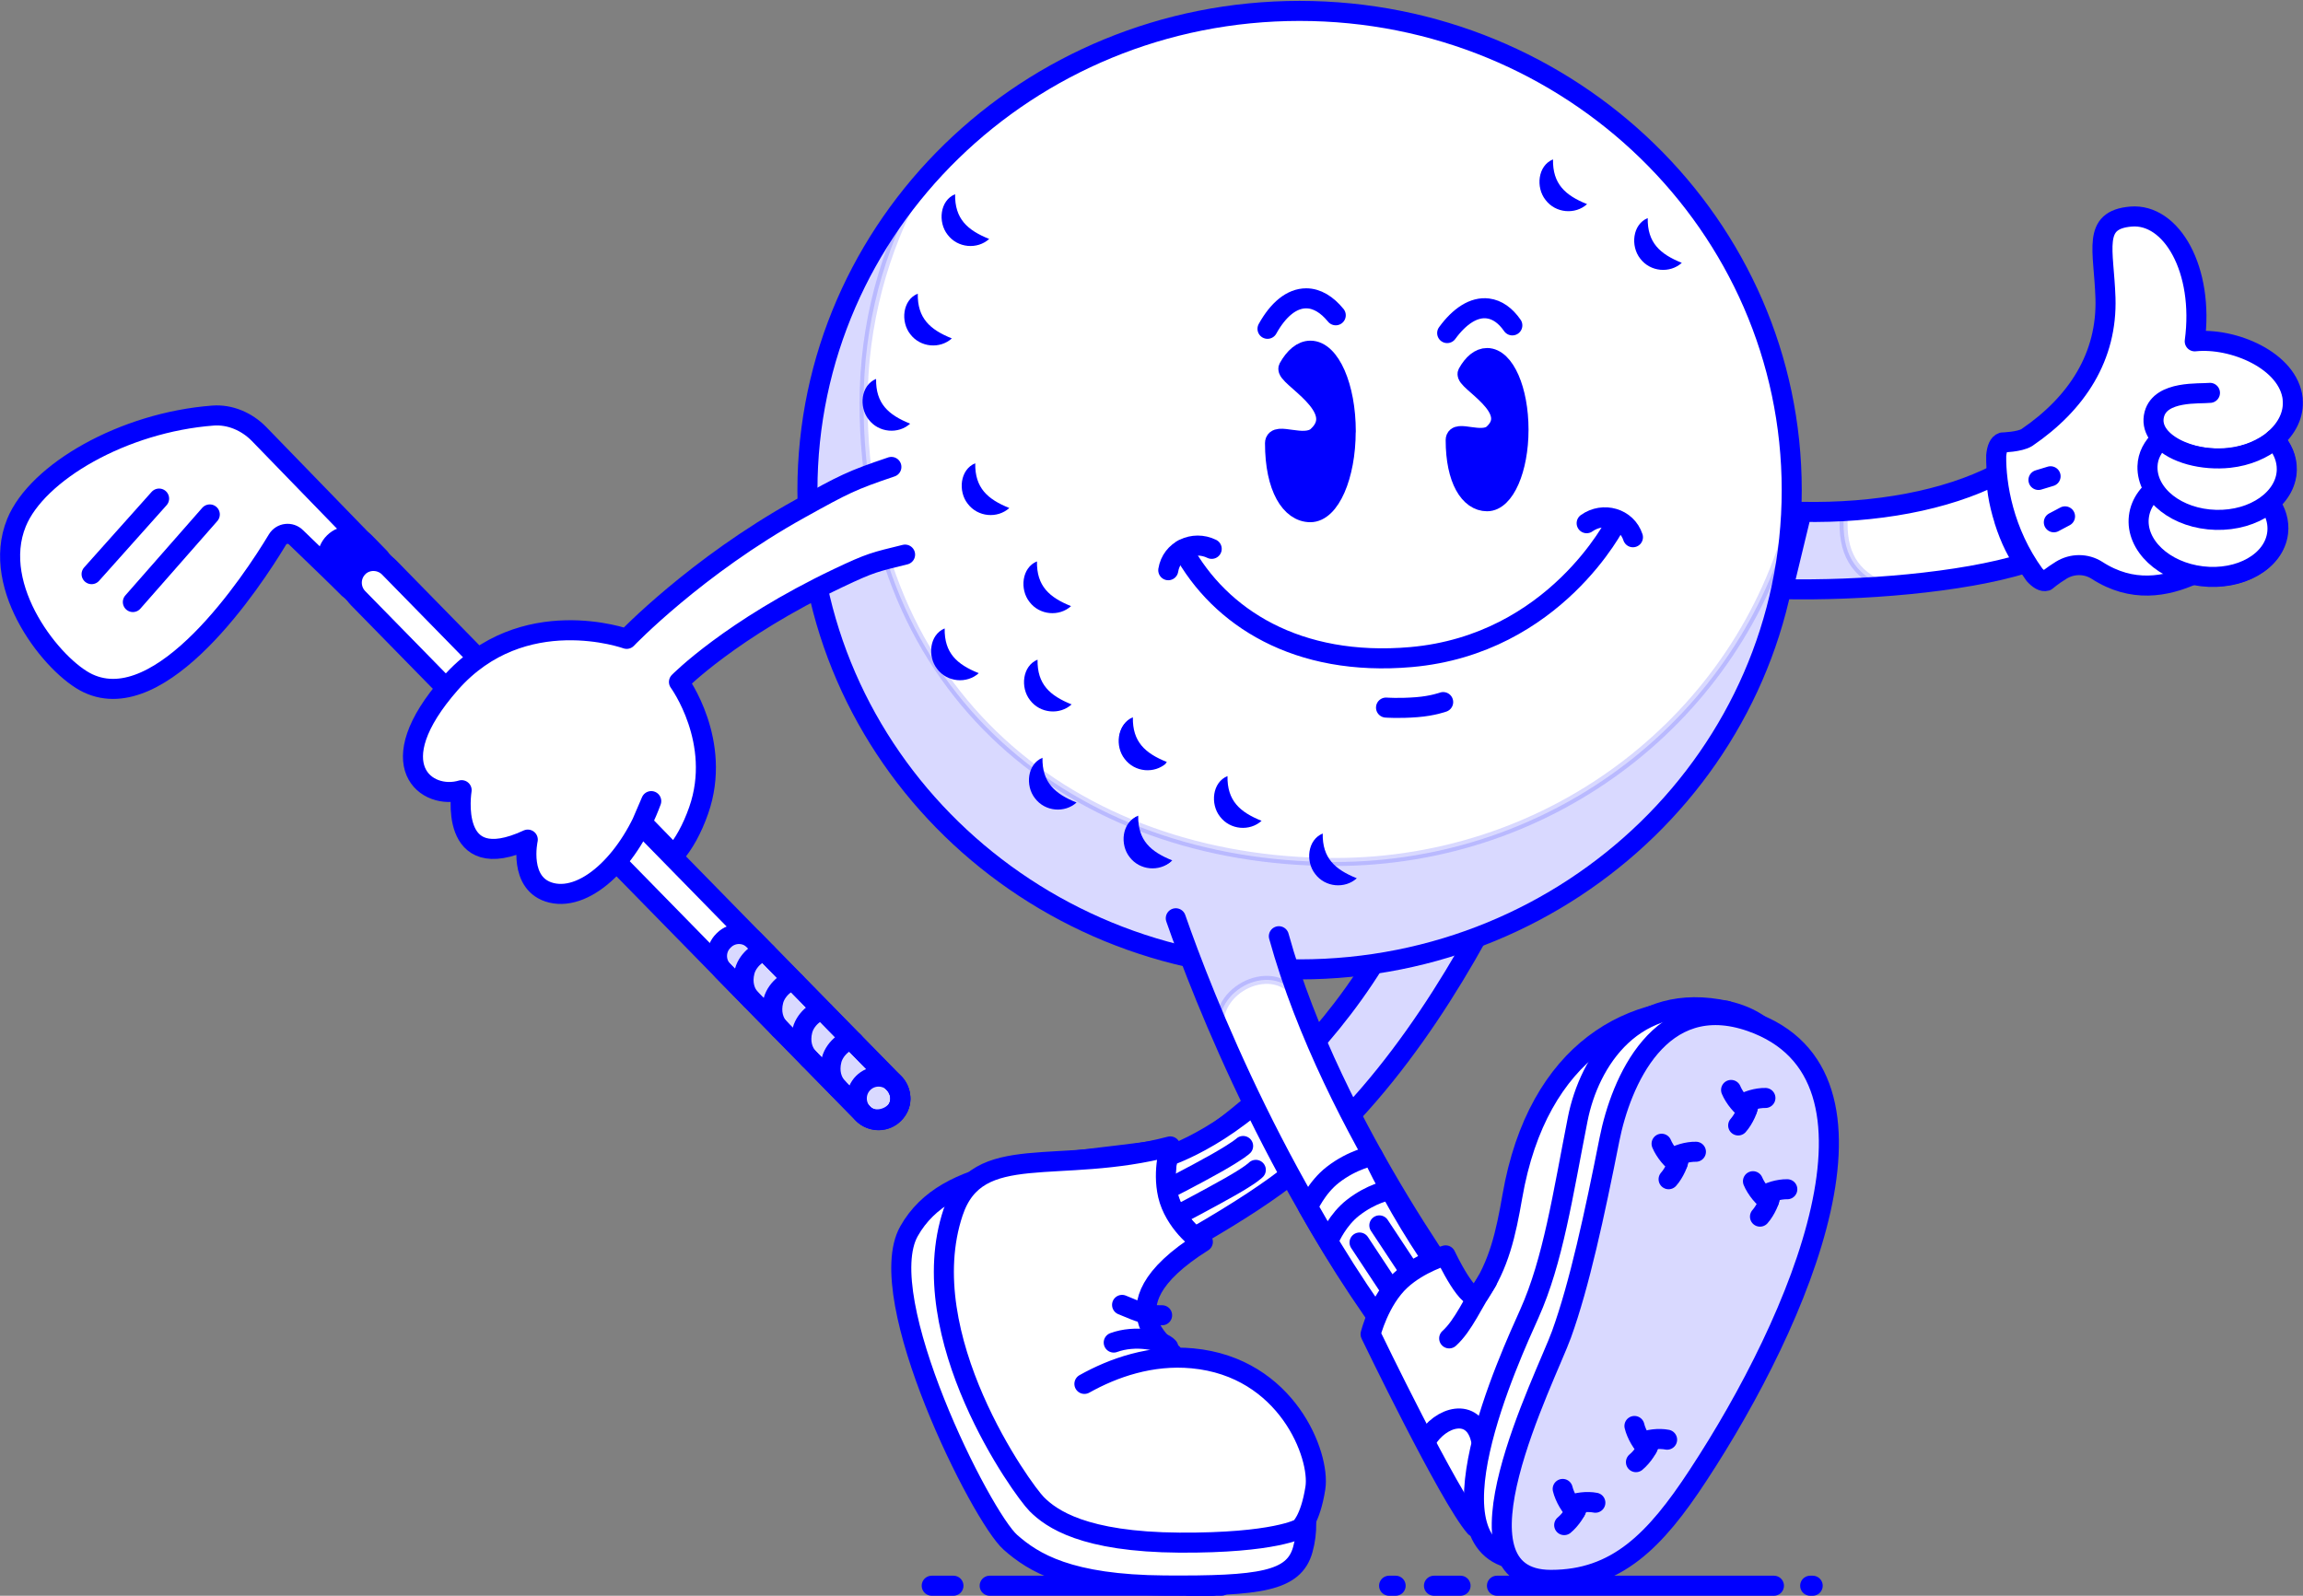 <svg xmlns="http://www.w3.org/2000/svg" width="492" height="341" viewBox="0 0 492 341" fill="none"><rect x="0" y="0" width="492" height="341" fill="#808080" stroke="none"/><g clip-path="url(#clip0_32_5731)"><path d="M335.593 154.936C335.593 154.936 311.485 230.15 265.589 257.095C265.589 257.095 255.472 258.612 255.15 245.336C255.15 245.336 302.438 216.499 309.308 162.306" fill="white"></path><path d="M335.593 154.936C335.593 154.936 311.485 230.15 265.589 257.095C265.589 257.095 255.472 258.612 255.15 245.336C255.15 245.336 302.438 216.499 309.308 162.306" stroke="#0000FF" stroke-width="4.283" stroke-linecap="round" stroke-linejoin="round"></path><path d="M428.189 111.199C426.922 107.22 426.386 103.562 426.601 101.349C415.68 106.952 400.708 109.7 384.898 109.379L380.901 125.903C397.121 126.242 418.999 124.6 432.685 120.335C431.204 118.712 429.473 115.321 428.171 111.199H428.189Z" fill="white" stroke="#0000FF" stroke-width="4.283" stroke-linecap="round" stroke-linejoin="round"></path><path opacity="0.15" d="M385.076 109.54C391.786 109.433 394.052 108.63 394.052 108.63C393.088 117.07 395.533 121.924 401.404 124.743C401.404 124.743 392.928 126.617 382.399 126.189C379.384 126.064 383.024 109.575 385.076 109.54Z" fill="#0000FF" stroke="#0000FF" stroke-width="1.713" stroke-miterlimit="10"></path><g opacity="0.15"><path d="M335.593 154.936C335.593 154.936 311.485 230.15 265.589 257.095C265.589 257.095 255.472 258.612 255.15 245.336C255.15 245.336 302.438 216.499 309.308 162.306" fill="#0000FF"></path><path d="M335.593 154.936C335.593 154.936 311.485 230.15 265.589 257.095C265.589 257.095 255.472 258.612 255.15 245.336C255.15 245.336 302.438 216.499 309.308 162.306" stroke="#0000FF" stroke-width="1.713" stroke-miterlimit="10"></path></g><path d="M276.849 227.028C264.019 242.392 249.601 247.031 249.601 247.031C246.46 258.077 255.329 264.305 255.329 264.305C274.28 253.348 281.953 246.746 287.413 238.876C284.915 238.787 279.829 235.093 276.849 227.045V227.028Z" fill="white" stroke="#0000FF" stroke-width="4.283" stroke-linecap="round" stroke-linejoin="round"></path><path d="M265.572 244.89C265.572 244.89 264.715 245.782 259.986 248.477C255.258 251.153 249.28 254.187 249.28 254.187" stroke="#0000FF" stroke-width="4.283" stroke-linecap="round" stroke-linejoin="round"></path><path d="M268.285 249.993C268.285 249.993 267.428 250.975 262.699 253.651C257.971 256.328 251.564 259.683 251.564 259.683" stroke="#0000FF" stroke-width="4.283" stroke-linecap="round" stroke-linejoin="round"></path><path d="M283.72 242.391C281.222 242.516 272.978 240.125 270.676 233.237" stroke="#0000FF" stroke-width="4.283" stroke-linecap="round" stroke-linejoin="round"></path><path d="M78.117 129.186L63.252 114.839C62.092 113.662 60.129 113.876 59.273 115.303C53.848 124.333 34.54 153.437 18.802 146.014C11.45 142.552 -2.201 125.707 3.527 111.681C7.934 100.903 26.368 90.25 45.515 88.804C49.101 88.537 52.706 90.053 55.329 92.73L84.487 122.78" fill="white"></path><path d="M78.117 129.186L63.252 114.839C62.092 113.662 60.129 113.876 59.273 115.303C53.848 124.333 34.54 153.437 18.802 146.014C11.45 142.552 -2.201 125.707 3.527 111.681C7.934 100.903 26.368 90.25 45.515 88.804C49.101 88.537 52.706 90.053 55.329 92.73L84.487 122.78" stroke="#0000FF" stroke-width="4.283" stroke-linecap="round" stroke-linejoin="round"></path><path d="M71.386 115.91C73.221 114.111 76.174 114.14 77.973 115.975L81.133 119.199L74.469 125.732L71.308 122.508C69.509 120.674 69.539 117.721 71.374 115.922L71.386 115.91Z" fill="#0000FF" stroke="#0000FF" stroke-width="4.283" stroke-linecap="round" stroke-linejoin="round"></path><path d="M76.546 121.192C74.708 122.994 74.69 125.975 76.51 127.83L184.362 238.002C186.164 239.84 189.359 239.447 191.197 237.645C193.035 235.843 192.553 233.041 190.733 231.203L83.166 121.299C81.346 119.443 78.366 119.39 76.528 121.192H76.546Z" fill="white" stroke="#0000FF" stroke-width="4.283" stroke-linecap="round" stroke-linejoin="round"></path><path opacity="0.15" d="M191.232 231.685L161.128 200.957C159.361 199.155 156.471 199.137 154.686 200.886L154.543 201.028C152.741 202.795 152.723 205.686 154.472 207.47L184.361 237.966L184.576 238.18C186.396 239.786 189.179 239.751 190.946 238.02C192.713 236.289 192.802 233.505 191.214 231.649L191.232 231.685Z" fill="#0000FF" stroke="#0000FF" stroke-width="1.713" stroke-miterlimit="10"></path><path d="M28.383 128.651L44.818 109.932" stroke="#0000FF" stroke-width="4.283" stroke-linecap="round" stroke-linejoin="round"></path><path d="M19.568 122.691L33.987 106.542" stroke="#0000FF" stroke-width="4.283" stroke-linecap="round" stroke-linejoin="round"></path><path d="M191.232 231.685L161.128 200.957C159.361 199.155 156.471 199.137 154.686 200.886L154.543 201.028C152.741 202.795 152.723 205.686 154.472 207.47L184.361 237.966L184.576 238.18C186.396 239.786 189.179 239.751 190.946 238.02C192.713 236.289 192.802 233.505 191.214 231.649L191.232 231.685Z" stroke="#0000FF" stroke-width="4.283" stroke-linecap="round" stroke-linejoin="round"></path><path d="M182.363 222.602C181.435 221.656 178.384 223.762 177.67 226.474C177.028 228.972 177.67 231.132 179.062 232.559" stroke="#0000FF" stroke-width="4.283" stroke-linecap="round" stroke-linejoin="round"></path><path d="M176.135 216.267C175.207 215.322 172.156 217.427 171.442 220.14C170.799 222.638 171.442 224.797 172.834 226.225" stroke="#0000FF" stroke-width="4.283" stroke-linecap="round" stroke-linejoin="round"></path><path d="M169.925 209.933C168.997 208.987 165.946 211.092 165.232 213.805C164.59 216.303 165.232 218.462 166.624 219.89" stroke="#0000FF" stroke-width="4.283" stroke-linecap="round" stroke-linejoin="round"></path><path d="M163.787 203.669C162.859 202.723 159.808 204.829 159.094 207.541C158.451 210.04 159.094 212.199 160.486 213.626" stroke="#0000FF" stroke-width="4.283" stroke-linecap="round" stroke-linejoin="round"></path><path d="M187.698 239.376C190.271 239.376 192.356 237.291 192.356 234.719C192.356 232.146 190.271 230.061 187.698 230.061C185.126 230.061 183.041 232.146 183.041 234.719C183.041 237.291 185.126 239.376 187.698 239.376Z" stroke="#0000FF" stroke-width="4.283" stroke-linecap="round" stroke-linejoin="round"></path><path d="M277.635 207.149C335.702 207.149 382.775 161.299 382.775 104.739C382.775 48.18 335.702 2.33 277.635 2.33C219.568 2.33 172.496 48.18 172.496 104.739C172.496 161.299 219.568 207.149 277.635 207.149Z" fill="white" stroke="#0000FF" stroke-width="4.283" stroke-linecap="round" stroke-linejoin="round"></path><path d="M251.189 196.228C256.881 212.574 273.905 256.56 303.634 293.766C303.634 293.766 304.812 289.001 308.309 286.289C312.574 282.97 316.196 282.363 316.196 282.363C316.196 282.363 284.665 241.589 273.209 200.065" fill="white"></path><path d="M251.189 196.228C256.881 212.574 273.905 256.56 303.634 293.766C303.634 293.766 304.812 289.001 308.309 286.289C312.574 282.97 316.196 282.363 316.196 282.363C316.196 282.363 284.665 241.589 273.209 200.065" stroke="#0000FF" stroke-width="4.283" stroke-linecap="round" stroke-linejoin="round"></path><path d="M293.284 246.978C293.284 246.978 289.001 247.727 284.736 251.046C281.239 253.759 279.437 257.934 279.437 257.934C285.914 269.48 293.891 281.81 303.634 293.98C303.634 293.98 304.811 289.216 308.309 286.503C312.574 283.184 316.196 282.577 316.196 282.577C316.196 282.577 303.509 268.391 293.284 246.978Z" fill="white" stroke="#0000FF" stroke-width="4.283" stroke-linecap="round" stroke-linejoin="round"></path><path d="M302.402 273.548L294.676 261.86" stroke="#0000FF" stroke-width="4.283" stroke-linecap="round" stroke-linejoin="round"></path><path d="M290.447 265.518L298.53 277.759" stroke="#0000FF" stroke-width="4.283" stroke-linecap="round" stroke-linejoin="round"></path><path d="M296.586 254.401C296.586 254.401 293.053 254.972 289.055 258.077C285.772 260.629 284.095 264.537 284.095 264.537" fill="white"></path><path d="M296.586 254.401C296.586 254.401 293.053 254.972 289.055 258.077C285.772 260.629 284.095 264.537 284.095 264.537" stroke="#0000FF" stroke-width="4.283" stroke-linecap="round" stroke-linejoin="round"></path><path opacity="0.15" d="M382.685 110.307C371.64 152.777 332.15 184.201 285.13 184.201C229.544 184.201 184.487 148.334 184.487 86.163C184.487 69.354 188.841 53.526 196.478 39.697C181.543 57.38 172.567 80.043 172.567 104.74C172.567 153.437 207.471 194.158 254.223 204.561C255.9 208.987 257.988 214.215 260.504 220.05L260.611 219.747C259.559 210.7 273.566 204.651 277.867 214.304C276.957 211.913 276.136 209.504 275.333 207.077C276.118 207.077 276.903 207.131 277.689 207.131C333.827 207.131 379.705 164.251 382.667 110.271L382.685 110.307Z" fill="#0000FF" stroke="#0000FF" stroke-width="1.713" stroke-miterlimit="10"></path><path d="M208.345 98.994C208.255 104.258 210.968 106.685 215.625 108.558C213.109 110.842 208.898 110.521 206.739 107.648C204.633 104.989 205.079 100.332 208.345 98.994Z" fill="#0000FF"></path><path d="M187.163 80.971C187.074 86.235 189.786 88.662 194.443 90.535C191.927 92.82 187.716 92.498 185.557 89.625C183.451 86.967 183.897 82.309 187.163 80.971Z" fill="#0000FF"></path><path d="M196.068 62.752C195.978 68.016 198.691 70.443 203.348 72.316C200.832 74.6 196.621 74.279 194.462 71.406C192.356 68.747 192.802 64.09 196.068 62.752Z" fill="#0000FF"></path><path d="M221.657 140.964C221.567 146.228 224.28 148.655 228.937 150.528C226.421 152.813 222.21 152.491 220.051 149.618C217.945 146.96 218.391 142.302 221.657 140.964Z" fill="#0000FF"></path><path d="M221.532 119.961C221.443 125.225 224.155 127.652 228.813 129.525C226.297 131.81 222.085 131.488 219.926 128.615C217.82 125.957 218.267 121.299 221.532 119.961Z" fill="#0000FF"></path><path d="M222.709 161.931C222.62 167.195 225.332 169.622 229.99 171.496C227.474 173.78 223.262 173.459 221.103 170.586C218.998 167.927 219.444 163.269 222.709 161.931Z" fill="#0000FF"></path><path d="M242.017 153.276C241.928 158.541 244.641 160.967 249.298 162.841C246.782 165.125 242.571 164.804 240.411 161.931C238.306 159.272 238.752 154.615 242.017 153.276Z" fill="#0000FF"></path><path d="M243.159 174.297C243.07 179.561 245.783 181.988 250.44 183.862C247.924 186.146 243.713 185.825 241.553 182.952C239.448 180.293 239.894 175.635 243.159 174.297Z" fill="#0000FF"></path><path d="M241.874 153.526C241.785 158.79 244.497 161.217 249.155 163.091C246.639 165.375 242.428 165.054 240.268 162.181C238.163 159.522 238.609 154.865 241.874 153.526Z" fill="#0000FF"></path><path d="M242.927 174.494C242.838 179.758 245.55 182.185 250.208 184.058C247.692 186.342 243.48 186.021 241.321 183.148C239.215 180.489 239.662 175.832 242.927 174.494Z" fill="#0000FF"></path><path d="M262.235 165.839C262.146 171.103 264.858 173.53 269.516 175.403C267 177.688 262.788 177.366 260.629 174.493C258.524 171.835 258.97 167.177 262.235 165.839Z" fill="#0000FF"></path><path d="M282.577 178.116C282.488 183.38 285.201 185.807 289.858 187.68C287.342 189.965 283.131 189.643 280.971 186.77C278.866 184.112 279.312 179.454 282.577 178.116Z" fill="#0000FF"></path><path d="M201.813 134.29C201.724 139.554 204.436 141.981 209.094 143.855C206.578 146.139 202.366 145.818 200.207 142.945C198.102 140.286 198.548 135.628 201.813 134.29Z" fill="#0000FF"></path><path d="M204.044 41.499C203.955 46.763 206.667 49.19 211.324 51.063C208.808 53.348 204.597 53.026 202.438 50.154C200.332 47.495 200.778 42.837 204.044 41.499Z" fill="#0000FF"></path><path d="M331.775 34.058C331.685 39.322 334.398 41.749 339.055 43.622C336.539 45.906 332.328 45.585 330.169 42.712C328.063 40.053 328.509 35.396 331.775 34.058Z" fill="#0000FF"></path><path d="M352.011 46.602C351.921 51.867 354.634 54.293 359.291 56.167C356.775 58.451 352.564 58.13 350.405 55.257C348.299 52.598 348.745 47.941 352.011 46.602Z" fill="#0000FF"></path><path d="M211.432 338.859H259.076" stroke="#0000FF" stroke-width="4.283" stroke-linecap="round" stroke-linejoin="round"></path><path d="M199.048 338.859H203.687" stroke="#0000FF" stroke-width="4.283" stroke-linecap="round" stroke-linejoin="round"></path><path d="M253.955 338.859H260.914" stroke="#0000FF" stroke-width="4.283" stroke-linecap="round" stroke-linejoin="round"></path><path d="M319.801 338.859H378.973" stroke="#0000FF" stroke-width="4.283" stroke-linecap="round" stroke-linejoin="round"></path><path d="M386.718 338.859H387.253" stroke="#0000FF" stroke-width="4.283" stroke-linecap="round" stroke-linejoin="round"></path><path d="M287.485 92.195C287.485 101.724 284.095 109.45 279.937 109.45C275.779 109.45 272.389 104.24 272.389 94.711C272.389 92.177 278.67 95.799 281.471 93.23C288.217 87.038 274.334 80.346 275.279 78.633C276.564 76.331 278.188 74.939 279.955 74.939C284.13 74.939 287.503 82.666 287.503 92.195H287.485Z" fill="#0000FF" stroke="#0000FF" stroke-width="4.283" stroke-linecap="round" stroke-linejoin="round"></path><path d="M338.966 111.806C342.5 109.29 347.496 110.682 348.852 114.804" stroke="#0000FF" stroke-width="4.283" stroke-linecap="round" stroke-linejoin="round"></path><path d="M252.67 117.427C260.611 131.97 277.17 142.552 301.474 140.411C332.256 137.68 345.247 111.645 345.247 111.645" stroke="#0000FF" stroke-width="4.283" stroke-linecap="round" stroke-linejoin="round"></path><path d="M258.862 117.284C254.954 115.375 250.261 117.552 249.583 121.852" stroke="#0000FF" stroke-width="4.283" stroke-linecap="round" stroke-linejoin="round"></path><path d="M296.104 151.206C296.104 151.206 298.816 151.421 302.689 151.117C306.097 150.85 308.31 150.029 308.31 150.029" stroke="#0000FF" stroke-width="4.283" stroke-linecap="round" stroke-linejoin="round"></path><path d="M270.783 70.264C273.049 66.178 275.922 63.751 279.045 63.751C281.329 63.751 283.488 65.071 285.362 67.373" stroke="#0000FF" stroke-width="4.283" stroke-linecap="round" stroke-linejoin="round"></path><path d="M309.166 71.174C311.825 67.534 314.876 65.535 317.856 65.91C319.873 66.16 321.639 67.445 323.085 69.532" stroke="#0000FF" stroke-width="4.283" stroke-linecap="round" stroke-linejoin="round"></path><path d="M324.405 91.802C324.405 100.261 321.407 107.113 317.695 107.113C313.984 107.113 310.986 102.491 310.986 94.033C310.986 91.784 316.553 94.996 319.052 92.73C325.047 87.234 312.717 81.292 313.555 79.775C314.697 77.723 316.143 76.51 317.695 76.51C321.407 76.51 324.405 83.362 324.405 91.82V91.802Z" fill="#0000FF" stroke="#0000FF" stroke-width="4.283" stroke-linecap="round" stroke-linejoin="round"></path><path d="M315.144 326.314C309.612 319.997 292.803 285.111 292.803 285.111C292.803 285.111 294.605 277.831 299.245 273.566C303.277 269.854 308.827 268.266 308.827 268.266C308.827 268.266 314.038 279.365 315.929 276.599C320.247 270.282 321.711 263.609 323.085 255.686C328.527 224.297 348.995 213.519 368.874 216" fill="white"></path><path d="M315.144 326.314C309.612 319.997 292.803 285.111 292.803 285.111C292.803 285.111 294.605 277.831 299.245 273.566C303.277 269.854 308.827 268.266 308.827 268.266C308.827 268.266 314.038 279.365 315.929 276.599C320.247 270.282 321.711 263.609 323.085 255.686C328.527 224.297 348.995 213.519 368.874 216" stroke="#0000FF" stroke-width="4.283" stroke-linecap="round" stroke-linejoin="round"></path><path d="M317.696 273.744C314.68 278.313 312.664 283.238 309.595 286.004L317.696 273.744Z" fill="#EBEAE0"></path><path d="M317.696 273.744C314.68 278.313 312.664 283.238 309.595 286.004" stroke="#0000FF" stroke-width="4.283" stroke-linecap="round" stroke-linejoin="round"></path><path d="M324.993 333.363C347.941 335.076 362.752 314.662 376.386 278.883C387.378 250.029 390.001 220.693 368.891 216.018C348.923 211.592 339.465 226.938 337.056 239.144C333.88 255.257 331.81 269.39 326.707 280.757C322.656 289.786 303.295 331.739 325.011 333.363H324.993Z" fill="white" stroke="#0000FF" stroke-width="4.283" stroke-linecap="round" stroke-linejoin="round"></path><path d="M331.328 337.61C345.318 337.61 353.563 329.312 362.752 315.286C384.719 281.828 406.9 229.776 374.048 218.302C354.58 211.503 346.264 231.275 343.837 243.48C340.643 259.594 337.413 274.565 333.595 285.129C330.204 294.515 308.077 337.61 331.328 337.61Z" fill="white" stroke="#0000FF" stroke-width="4.283" stroke-linecap="round" stroke-linejoin="round"></path><path opacity="0.15" d="M331.328 337.61C345.318 337.61 353.563 329.312 362.752 315.286C384.719 281.828 406.9 229.776 374.048 218.302C354.58 211.503 346.264 231.275 343.837 243.48C340.643 259.594 337.413 274.565 333.595 285.129C330.204 294.515 308.077 337.61 331.328 337.61Z" fill="#0000FF" stroke="#0000FF" stroke-width="1.713" stroke-miterlimit="10"></path><path d="M354.972 244.408C355.65 246.05 357.363 248.209 358.416 248.548L354.972 244.408Z" fill="#EBEAE0"></path><path d="M354.972 244.408C355.65 246.05 357.363 248.209 358.416 248.548" stroke="#0000FF" stroke-width="4.283" stroke-linecap="round" stroke-linejoin="round"></path><path d="M362.307 246.121C360.612 246.067 358.024 246.781 357.292 247.638L362.307 246.121Z" fill="#EBEAE0"></path><path d="M362.307 246.121C360.612 246.067 358.024 246.781 357.292 247.638" stroke="#0000FF" stroke-width="4.283" stroke-linecap="round" stroke-linejoin="round"></path><path d="M356.471 251.992C357.631 250.707 358.827 248.173 358.702 247.031L356.471 251.992Z" fill="#EBEAE0"></path><path d="M356.471 251.992C357.631 250.707 358.827 248.173 358.702 247.031" stroke="#0000FF" stroke-width="4.283" stroke-linecap="round" stroke-linejoin="round"></path><path d="M369.819 232.916C370.497 234.558 372.21 236.717 373.263 237.056L369.819 232.916Z" fill="#EBEAE0"></path><path d="M369.819 232.916C370.497 234.558 372.21 236.717 373.263 237.056" stroke="#0000FF" stroke-width="4.283" stroke-linecap="round" stroke-linejoin="round"></path><path d="M377.153 234.629C375.458 234.576 372.871 235.29 372.139 236.146L377.153 234.629Z" fill="#EBEAE0"></path><path d="M377.153 234.629C375.458 234.576 372.871 235.29 372.139 236.146" stroke="#0000FF" stroke-width="4.283" stroke-linecap="round" stroke-linejoin="round"></path><path d="M371.335 240.5C372.495 239.215 373.691 236.681 373.566 235.539L371.335 240.5Z" fill="#EBEAE0"></path><path d="M371.335 240.5C372.495 239.215 373.691 236.681 373.566 235.539" stroke="#0000FF" stroke-width="4.283" stroke-linecap="round" stroke-linejoin="round"></path><path d="M333.845 318.177C334.255 319.908 335.629 322.317 336.611 322.852L333.845 318.177Z" fill="#EBEAE0"></path><path d="M333.845 318.177C334.255 319.908 335.629 322.317 336.611 322.852" stroke="#0000FF" stroke-width="4.283" stroke-linecap="round" stroke-linejoin="round"></path><path d="M340.822 321.121C339.163 320.782 336.504 321.05 335.629 321.764L340.822 321.121Z" fill="#EBEAE0"></path><path d="M340.822 321.121C339.163 320.782 336.504 321.05 335.629 321.764" stroke="#0000FF" stroke-width="4.283" stroke-linecap="round" stroke-linejoin="round"></path><path d="M334.166 325.904C335.504 324.815 337.074 322.549 337.128 321.389L334.166 325.904Z" fill="#EBEAE0"></path><path d="M334.166 325.904C335.504 324.815 337.074 322.549 337.128 321.389" stroke="#0000FF" stroke-width="4.283" stroke-linecap="round" stroke-linejoin="round"></path><path d="M349.173 304.722C349.583 306.453 350.957 308.862 351.939 309.398L349.173 304.722Z" fill="#EBEAE0"></path><path d="M349.173 304.722C349.583 306.453 350.957 308.862 351.939 309.398" stroke="#0000FF" stroke-width="4.283" stroke-linecap="round" stroke-linejoin="round"></path><path d="M356.15 307.649C354.491 307.31 351.832 307.577 350.958 308.291L356.15 307.649Z" fill="#EBEAE0"></path><path d="M356.15 307.649C354.491 307.31 351.832 307.577 350.958 308.291" stroke="#0000FF" stroke-width="4.283" stroke-linecap="round" stroke-linejoin="round"></path><path d="M349.495 312.449C350.833 311.36 352.403 309.094 352.457 307.934L349.495 312.449Z" fill="#EBEAE0"></path><path d="M349.495 312.449C350.833 311.36 352.403 309.094 352.457 307.934" stroke="#0000FF" stroke-width="4.283" stroke-linecap="round" stroke-linejoin="round"></path><path d="M374.494 252.42C375.172 254.062 376.885 256.221 377.938 256.56L374.494 252.42Z" fill="#EBEAE0"></path><path d="M374.494 252.42C375.172 254.062 376.885 256.221 377.938 256.56" stroke="#0000FF" stroke-width="4.283" stroke-linecap="round" stroke-linejoin="round"></path><path d="M381.829 254.133C380.134 254.08 377.546 254.793 376.814 255.65L381.829 254.133Z" fill="#EBEAE0"></path><path d="M381.829 254.133C380.134 254.08 377.546 254.793 376.814 255.65" stroke="#0000FF" stroke-width="4.283" stroke-linecap="round" stroke-linejoin="round"></path><path d="M375.994 259.986C377.154 258.702 378.349 256.168 378.224 255.026L375.994 259.986Z" fill="#EBEAE0"></path><path d="M375.994 259.986C377.154 258.702 378.349 256.168 378.224 255.026" stroke="#0000FF" stroke-width="4.283" stroke-linecap="round" stroke-linejoin="round"></path><path d="M489.805 85.253C488.913 77.045 477.046 72.066 468.873 72.941C470.925 57.648 463.913 45.532 455.222 46.281C446.871 46.995 449.459 53.294 449.798 63.626C450.208 76.153 443.766 86.163 433.006 93.498C431.453 94.461 427.795 94.55 427.795 94.55C427.046 94.782 426.6 95.799 426.457 97.37C426.368 103.562 428.009 113.697 434.63 122.816C435.576 123.851 436.45 124.351 437.146 124.136C437.146 124.136 438.448 123.012 440.34 121.852C442.678 120.407 445.658 120.389 447.977 121.87C455.508 126.742 462.699 125.421 468.695 122.709C469.319 122.834 469.944 122.959 470.604 123.03C478.777 123.994 485.968 119.854 486.682 113.805C486.95 111.503 486.254 109.272 484.826 107.309C487.021 105.453 488.395 103.009 488.449 100.332C488.502 97.959 487.539 95.728 485.861 93.89C488.591 91.57 490.126 88.483 489.787 85.271L489.805 85.253Z" fill="white" stroke="#0000FF" stroke-width="4.283" stroke-linecap="round" stroke-linejoin="round"></path><path d="M435.487 102.563L438.074 101.777" stroke="#0000FF" stroke-width="4.283" stroke-linecap="round" stroke-linejoin="round"></path><path d="M438.77 111.61L441.161 110.343" stroke="#0000FF" stroke-width="4.283" stroke-linecap="round" stroke-linejoin="round"></path><path d="M486.495 113.922C487.209 107.864 481.17 102.173 473.008 101.211C464.845 100.249 457.649 104.381 456.935 110.439C456.221 116.498 462.26 122.189 470.423 123.151C478.585 124.112 485.781 119.981 486.495 113.922Z" fill="white" stroke="#0000FF" stroke-width="4.283" stroke-linecap="round" stroke-linejoin="round"></path><path d="M485.916 93.926C483.471 96.013 480.081 97.477 476.226 97.905C468.053 98.797 458.649 94.425 460.238 88.519C461.612 83.397 469.963 84.201 472.122 83.951" stroke="#0000FF" stroke-width="4.283" stroke-linecap="round" stroke-linejoin="round"></path><path d="M485.897 93.908C483.453 95.96 480.08 97.423 476.261 97.834C470.64 98.441 464.466 96.888 461.665 93.73C459.916 95.478 458.845 97.316 458.774 99.672C458.631 105.775 465.162 110.878 473.388 111.092C481.615 111.306 488.396 106.506 488.538 100.421C488.592 98.012 487.61 95.764 485.897 93.908Z" fill="white" stroke="#0000FF" stroke-width="4.283" stroke-linecap="round" stroke-linejoin="round"></path><path d="M221.478 310.664C226.028 306.114 231.864 295.675 247.852 297.174C268.034 299.065 282.56 316.071 278.313 331.168C276.421 337.913 269.23 338.948 248.816 338.805C228.366 338.662 220.782 333.916 215.875 329.597C209.629 324.119 186.182 277.313 194.194 263.109C202.206 248.887 222.852 249.279 248.173 245.693" fill="white"></path><path d="M221.478 310.664C226.028 306.114 231.864 295.675 247.852 297.174C268.034 299.065 282.56 316.071 278.313 331.168C276.421 337.913 269.23 338.948 248.816 338.805C228.366 338.662 220.782 333.916 215.875 329.597C209.629 324.119 186.182 277.313 194.194 263.109C202.206 248.887 222.852 249.279 248.173 245.693" stroke="#0000FF" stroke-width="4.283" stroke-linecap="round" stroke-linejoin="round"></path><path d="M231.667 295.729C237.859 292.267 245.907 289.43 254.758 290.268C274.94 292.16 282.096 311.039 281.007 317.981C279.919 324.904 277.724 326.617 277.724 326.617C277.724 326.617 272.371 329.776 251.956 329.651C231.507 329.508 224.601 324.547 221.496 321.442C218.391 318.338 194.765 285.522 203.616 259.058C208.791 243.569 225.975 251.278 250.011 244.979C250.011 244.979 248.281 249.993 249.53 255.418C250.832 261.021 256.061 265.375 256.971 265.375C233.755 279.954 251.171 288.751 251.189 290.125" fill="white"></path><path d="M231.667 295.729C237.859 292.267 245.907 289.43 254.758 290.268C274.94 292.16 282.096 311.039 281.007 317.981C279.919 324.904 277.724 326.617 277.724 326.617C277.724 326.617 272.371 329.776 251.956 329.651C231.507 329.508 224.601 324.547 221.496 321.442C218.391 318.338 194.765 285.522 203.616 259.058C208.791 243.569 225.975 251.278 250.011 244.979C250.011 244.979 248.281 249.993 249.53 255.418C250.832 261.021 256.061 265.375 256.971 265.375C233.755 279.954 251.171 288.751 251.189 290.125" stroke="#0000FF" stroke-width="4.283" stroke-linecap="round" stroke-linejoin="round"></path><path d="M237.931 286.896C242.481 285.218 248.227 286.36 249.584 287.895" stroke="#0000FF" stroke-width="4.283" stroke-linecap="round" stroke-linejoin="round"></path><path d="M248.263 281.061C245.176 281.114 243.552 280.472 239.715 278.848" stroke="#0000FF" stroke-width="4.283" stroke-linecap="round" stroke-linejoin="round"></path><path d="M193.356 118.516C186.842 120.122 186.111 120.193 179.116 123.512C156.15 134.433 145.051 145.728 145.051 145.728C145.051 145.728 154.401 158.487 149.262 173.173C147.87 177.152 146.068 180.4 143.98 182.773L137.163 175.761L139.126 171.192C136.842 177.402 133.523 182.559 129.883 186.057C125.939 189.858 121.621 191.696 117.856 190.803C110.593 189.073 112.752 179.419 112.752 179.419C95.55 187.395 98.62 168.855 98.62 168.855C91.16 171.103 80.775 163.591 96.21 146.032C111.646 128.473 133.88 136.521 133.88 136.521C133.88 136.521 148.673 121.032 170.907 108.701C180.365 103.455 181.864 102.67 190.429 99.779" fill="white"></path><path d="M193.356 118.516C186.842 120.122 186.111 120.193 179.116 123.512C156.15 134.433 145.051 145.728 145.051 145.728C145.051 145.728 154.401 158.487 149.262 173.173C147.87 177.152 146.068 180.4 143.98 182.773L137.163 175.761L139.126 171.192C136.842 177.402 133.523 182.559 129.883 186.057C125.939 189.858 121.621 191.696 117.856 190.803C110.593 189.073 112.752 179.419 112.752 179.419C95.55 187.395 98.62 168.855 98.62 168.855C91.16 171.103 80.775 163.591 96.21 146.032C111.646 128.473 133.88 136.521 133.88 136.521C133.88 136.521 148.673 121.032 170.907 108.701C180.365 103.455 181.864 102.67 190.429 99.779" stroke="#0000FF" stroke-width="4.283" stroke-linecap="round" stroke-linejoin="round"></path><path d="M296.764 338.859H298.156" stroke="#0000FF" stroke-width="4.283" stroke-linecap="round" stroke-linejoin="round"></path><path d="M306.346 338.859H312.021" stroke="#0000FF" stroke-width="4.283" stroke-linecap="round" stroke-linejoin="round"></path><path d="M304.616 307.899C307.703 302.599 314.805 300.654 316.375 307.613" stroke="#0000FF" stroke-width="4.283" stroke-linecap="round" stroke-linejoin="round"></path></g><defs><clipPath id="clip0_32_5731"><rect width="491.989" height="340.811" fill="white" transform="translate(0.011 0.189)"></rect></clipPath></defs></svg>
